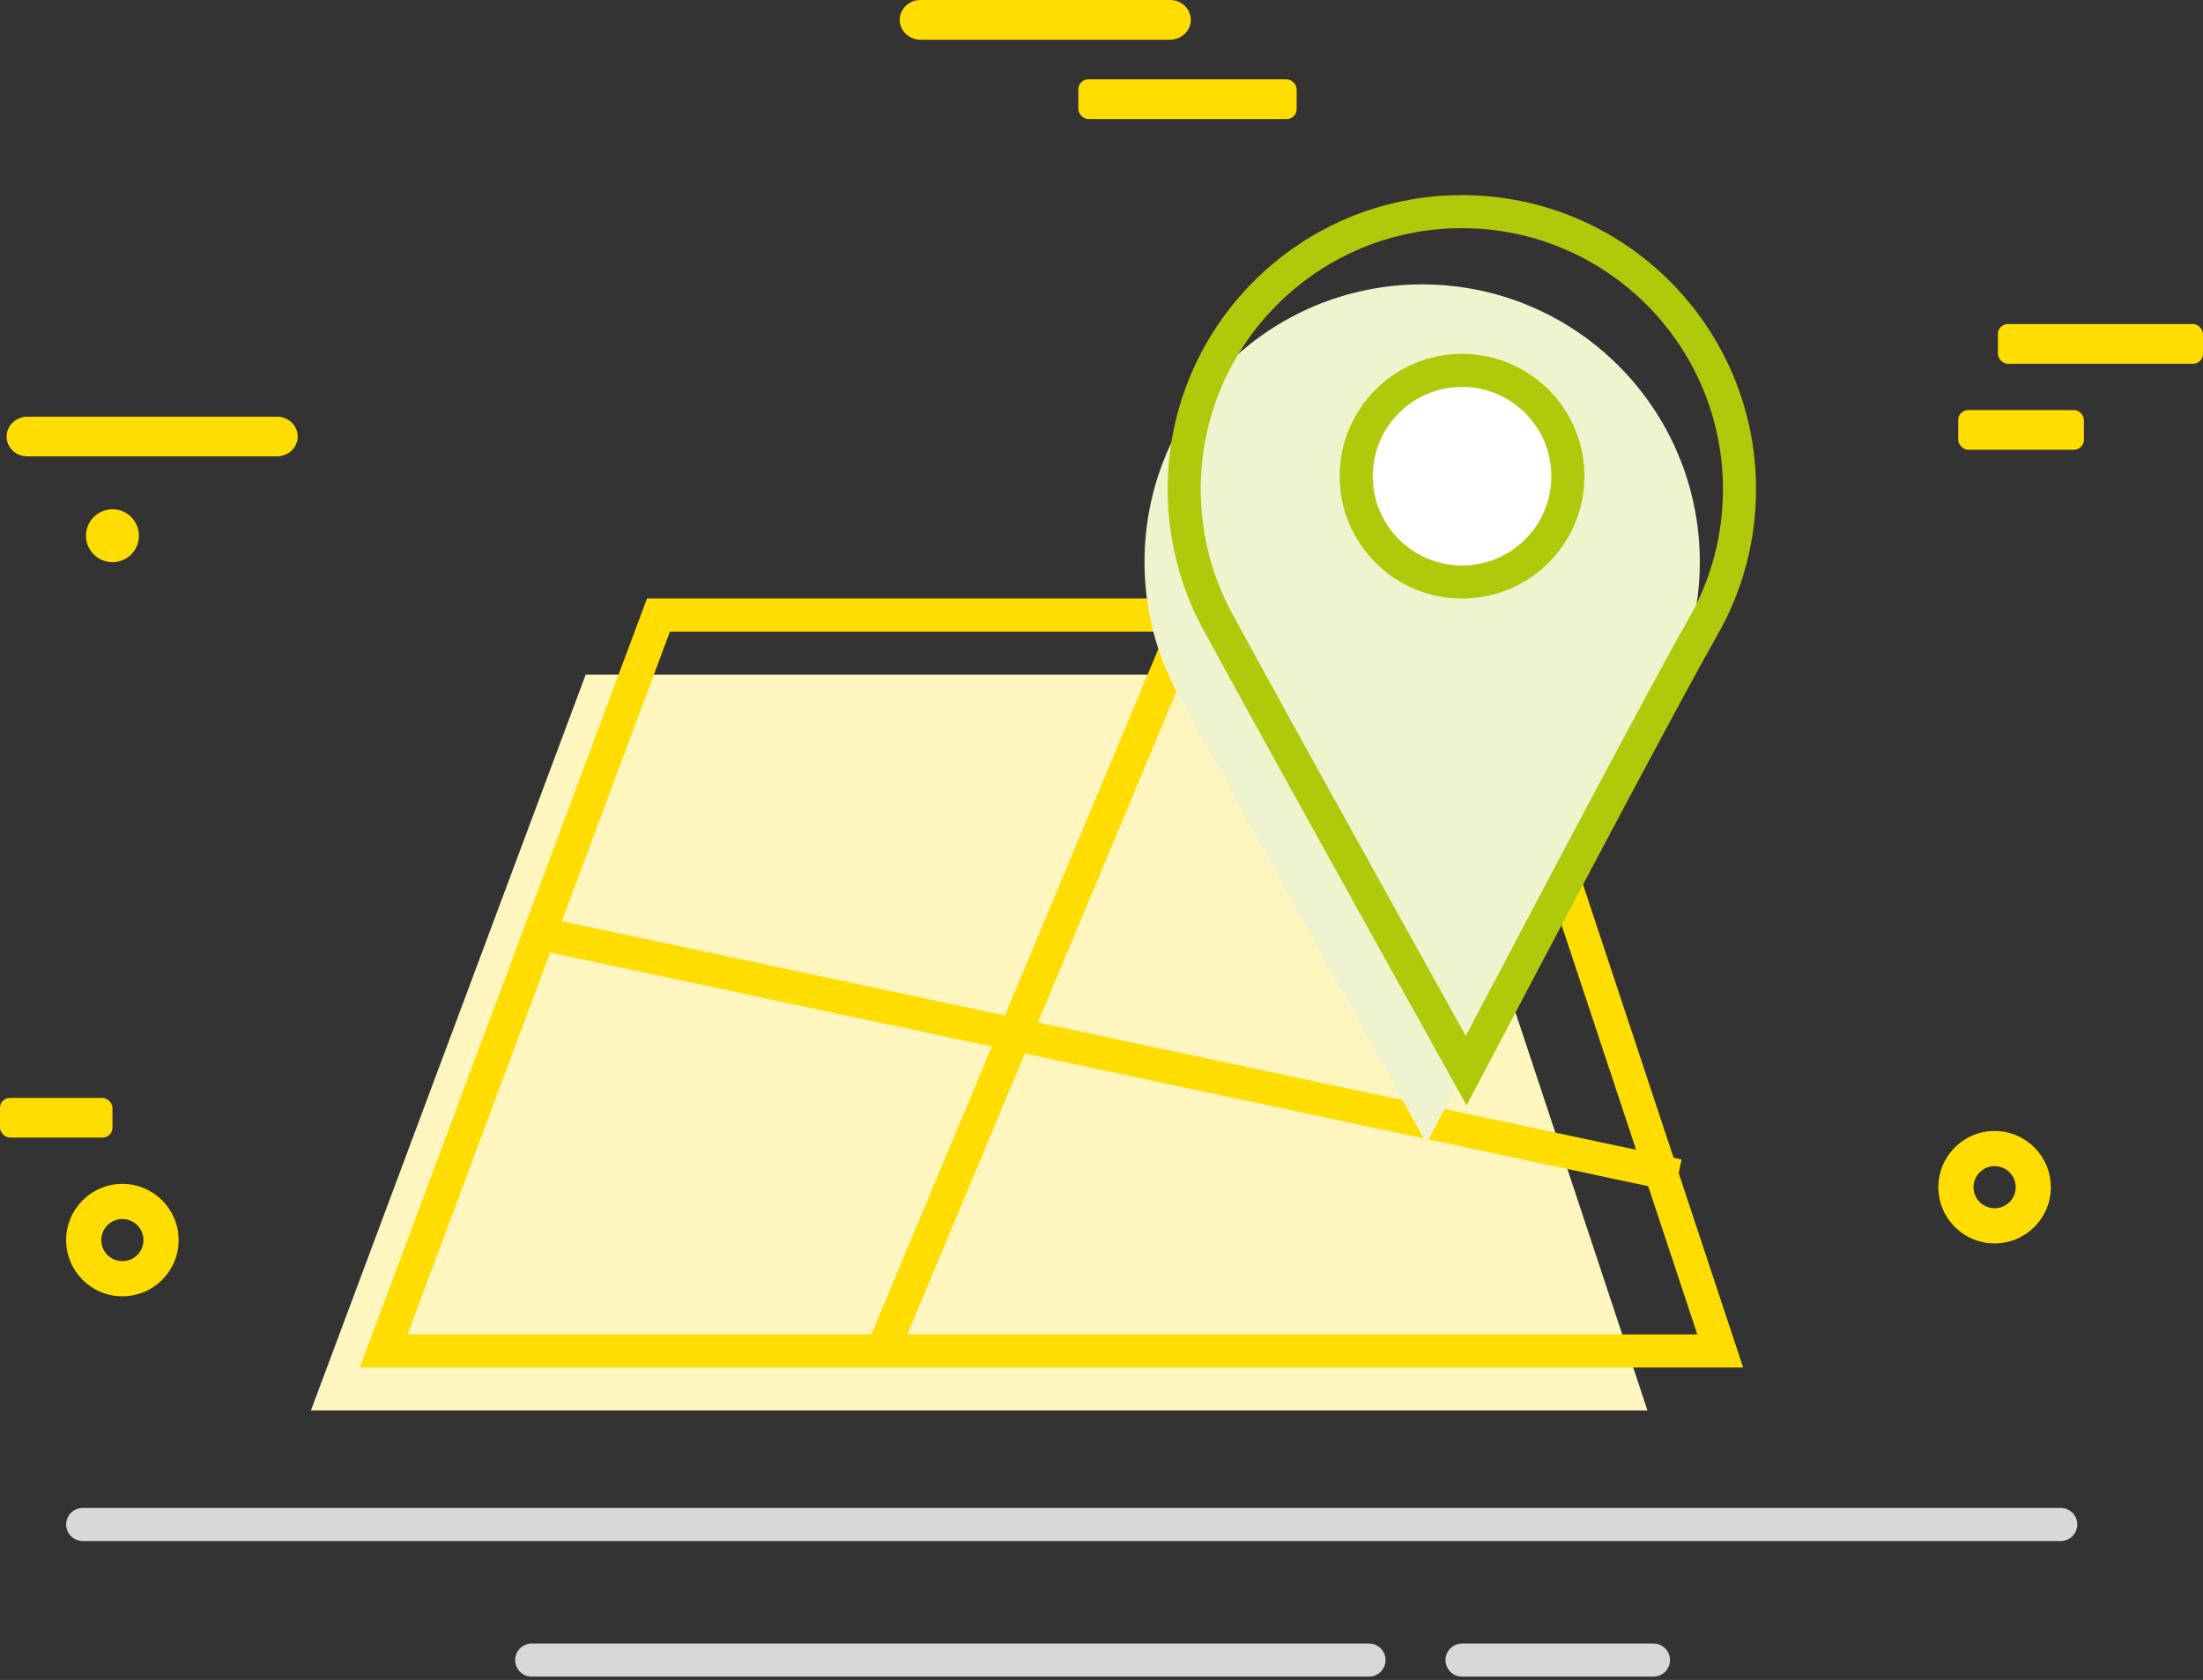 <?xml version="1.0" encoding="UTF-8"?>
<svg width="333px" height="254px" viewBox="0 0 333 254" version="1.1" xmlns="http://www.w3.org/2000/svg" xmlns:xlink="http://www.w3.org/1999/xlink">
    <rect x="0" y="0" width="333" height="254" fill="#333333" stroke="none"/>
    <!-- Generator: Sketch 48.2 (47327) - http://www.bohemiancoding.com/sketch -->
    <title>icon-vor-ort-service</title>
    <desc>Created with Sketch.</desc>
    <defs></defs>
    <g id="Touch-Bar" stroke="none" stroke-width="1" fill="none" fill-rule="evenodd" transform="translate(-213, -3705)">
        <g id="icon-vor-ort-service" transform="translate(213, 3705)">
            <polygon id="Path-108" fill="#FFF6BF" points="47 213.259 88.532 102 212.148 102 249.024 213.259"></polygon>
            <polygon id="Path-108" stroke="#FFDD00" stroke-width="5" points="58 204.259 99.532 93 223.148 93 260.024 204.259"></polygon>
            <path d="M134,202.78 L180.789,91" id="Path-109" stroke="#FFDD00" stroke-width="5"></path>
            <path d="M81,141 L253.666,177.757" id="Path-110" stroke="#FFDD00" stroke-width="5"></path>
            <path d="M215.618,172.874 C234.733,136.531 246.694,114.121 251.502,105.644 C254.963,99.541 256.939,92.486 256.939,84.969 C256.939,61.79 238.149,43 214.969,43 C191.79,43 173,61.79 173,84.969 C173,92.175 174.816,98.957 178.015,104.881 C182.743,113.637 195.277,136.302 215.618,172.874 Z" id="Oval-11" fill="#EFF4CE"></path>
            <path d="M221.618,161.874 C240.733,125.531 252.694,103.121 257.502,94.644 C260.963,88.541 262.939,81.486 262.939,73.969 C262.939,50.79 244.149,32 220.969,32 C197.79,32 179,50.79 179,73.969 C179,81.175 180.816,87.957 184.015,93.881 C188.743,102.637 201.277,125.302 221.618,161.874 Z" id="Oval-11" stroke="#AFCA0B" stroke-width="5"></path>
            <circle id="Oval-12" stroke="#AFCA0B" stroke-width="5" fill="#FFFFFF" cx="221" cy="72" r="16"></circle>
            <g id="yellow-lines" fill="#FFDD00" fill-rule="nonzero">
                <path d="M4.129,63 L41.871,63 C43.599,63 45,64.332 45,66 C45,67.657 43.586,69 41.871,69 L4.129,69 C2.401,69 1,67.668 1,66 C1,64.343 2.414,63 4.129,63 Z" id="Rectangle-4"></path>
                <path d="M139.129,0 L176.871,0 C178.599,0 180,1.332 180,3 C180,4.657 178.586,6 176.871,6 L139.129,6 C137.401,6 136,4.668 136,3 C136,1.343 137.414,0 139.129,0 Z" id="Rectangle-4"></path>
                <rect id="Rectangle-4" x="163" y="12" width="33" height="6" rx="1.5"></rect>
                <rect id="Rectangle-4-Copy" x="302" y="49" width="31" height="6" rx="1.5"></rect>
                <rect id="Rectangle-4-Copy-2" x="296" y="62" width="19" height="6" rx="1.5"></rect>
                <rect id="Rectangle-4-Copy-2" x="0" y="166" width="17" height="6" rx="1.5"></rect>
                <path d="M21.688,187.5 C21.688,185.741 20.26,184.315 18.5,184.315 C16.74,184.315 15.312,185.741 15.312,187.5 C15.312,189.259 16.74,190.685 18.5,190.685 C20.26,190.685 21.688,189.259 21.688,187.5 Z M10,187.5 C10,182.804 13.807,179 18.5,179 C23.193,179 27,182.804 27,187.5 C27,192.196 23.193,196 18.5,196 C13.807,196 10,192.196 10,187.5 Z" id="Oval-6"></path>
                <path d="M304.688,179.5 C304.688,177.741 303.26,176.315 301.5,176.315 C299.74,176.315 298.312,177.741 298.312,179.5 C298.312,181.259 299.74,182.685 301.5,182.685 C303.26,182.685 304.688,181.259 304.688,179.5 Z M293,179.5 C293,174.804 296.807,171 301.5,171 C306.193,171 310,174.804 310,179.5 C310,184.196 306.193,188 301.5,188 C296.807,188 293,184.196 293,179.5 Z" id="Oval-6"></path>
                <circle id="Oval-7" cx="17" cy="81" r="4"></circle>
            </g>
            <path d="M80.37,251 L206.935,251" id="Path-95" stroke="#D8D8D8" stroke-width="5" stroke-linecap="round"></path>
            <path d="M12.5,230.5 L311.5,230.5" id="Path-95" stroke="#D8D8D8" stroke-width="5" stroke-linecap="round"></path>
            <path d="M221,251 L249.935,251" id="Path-95" stroke="#D8D8D8" stroke-width="5" stroke-linecap="round"></path>
        </g>
    </g>
</svg>